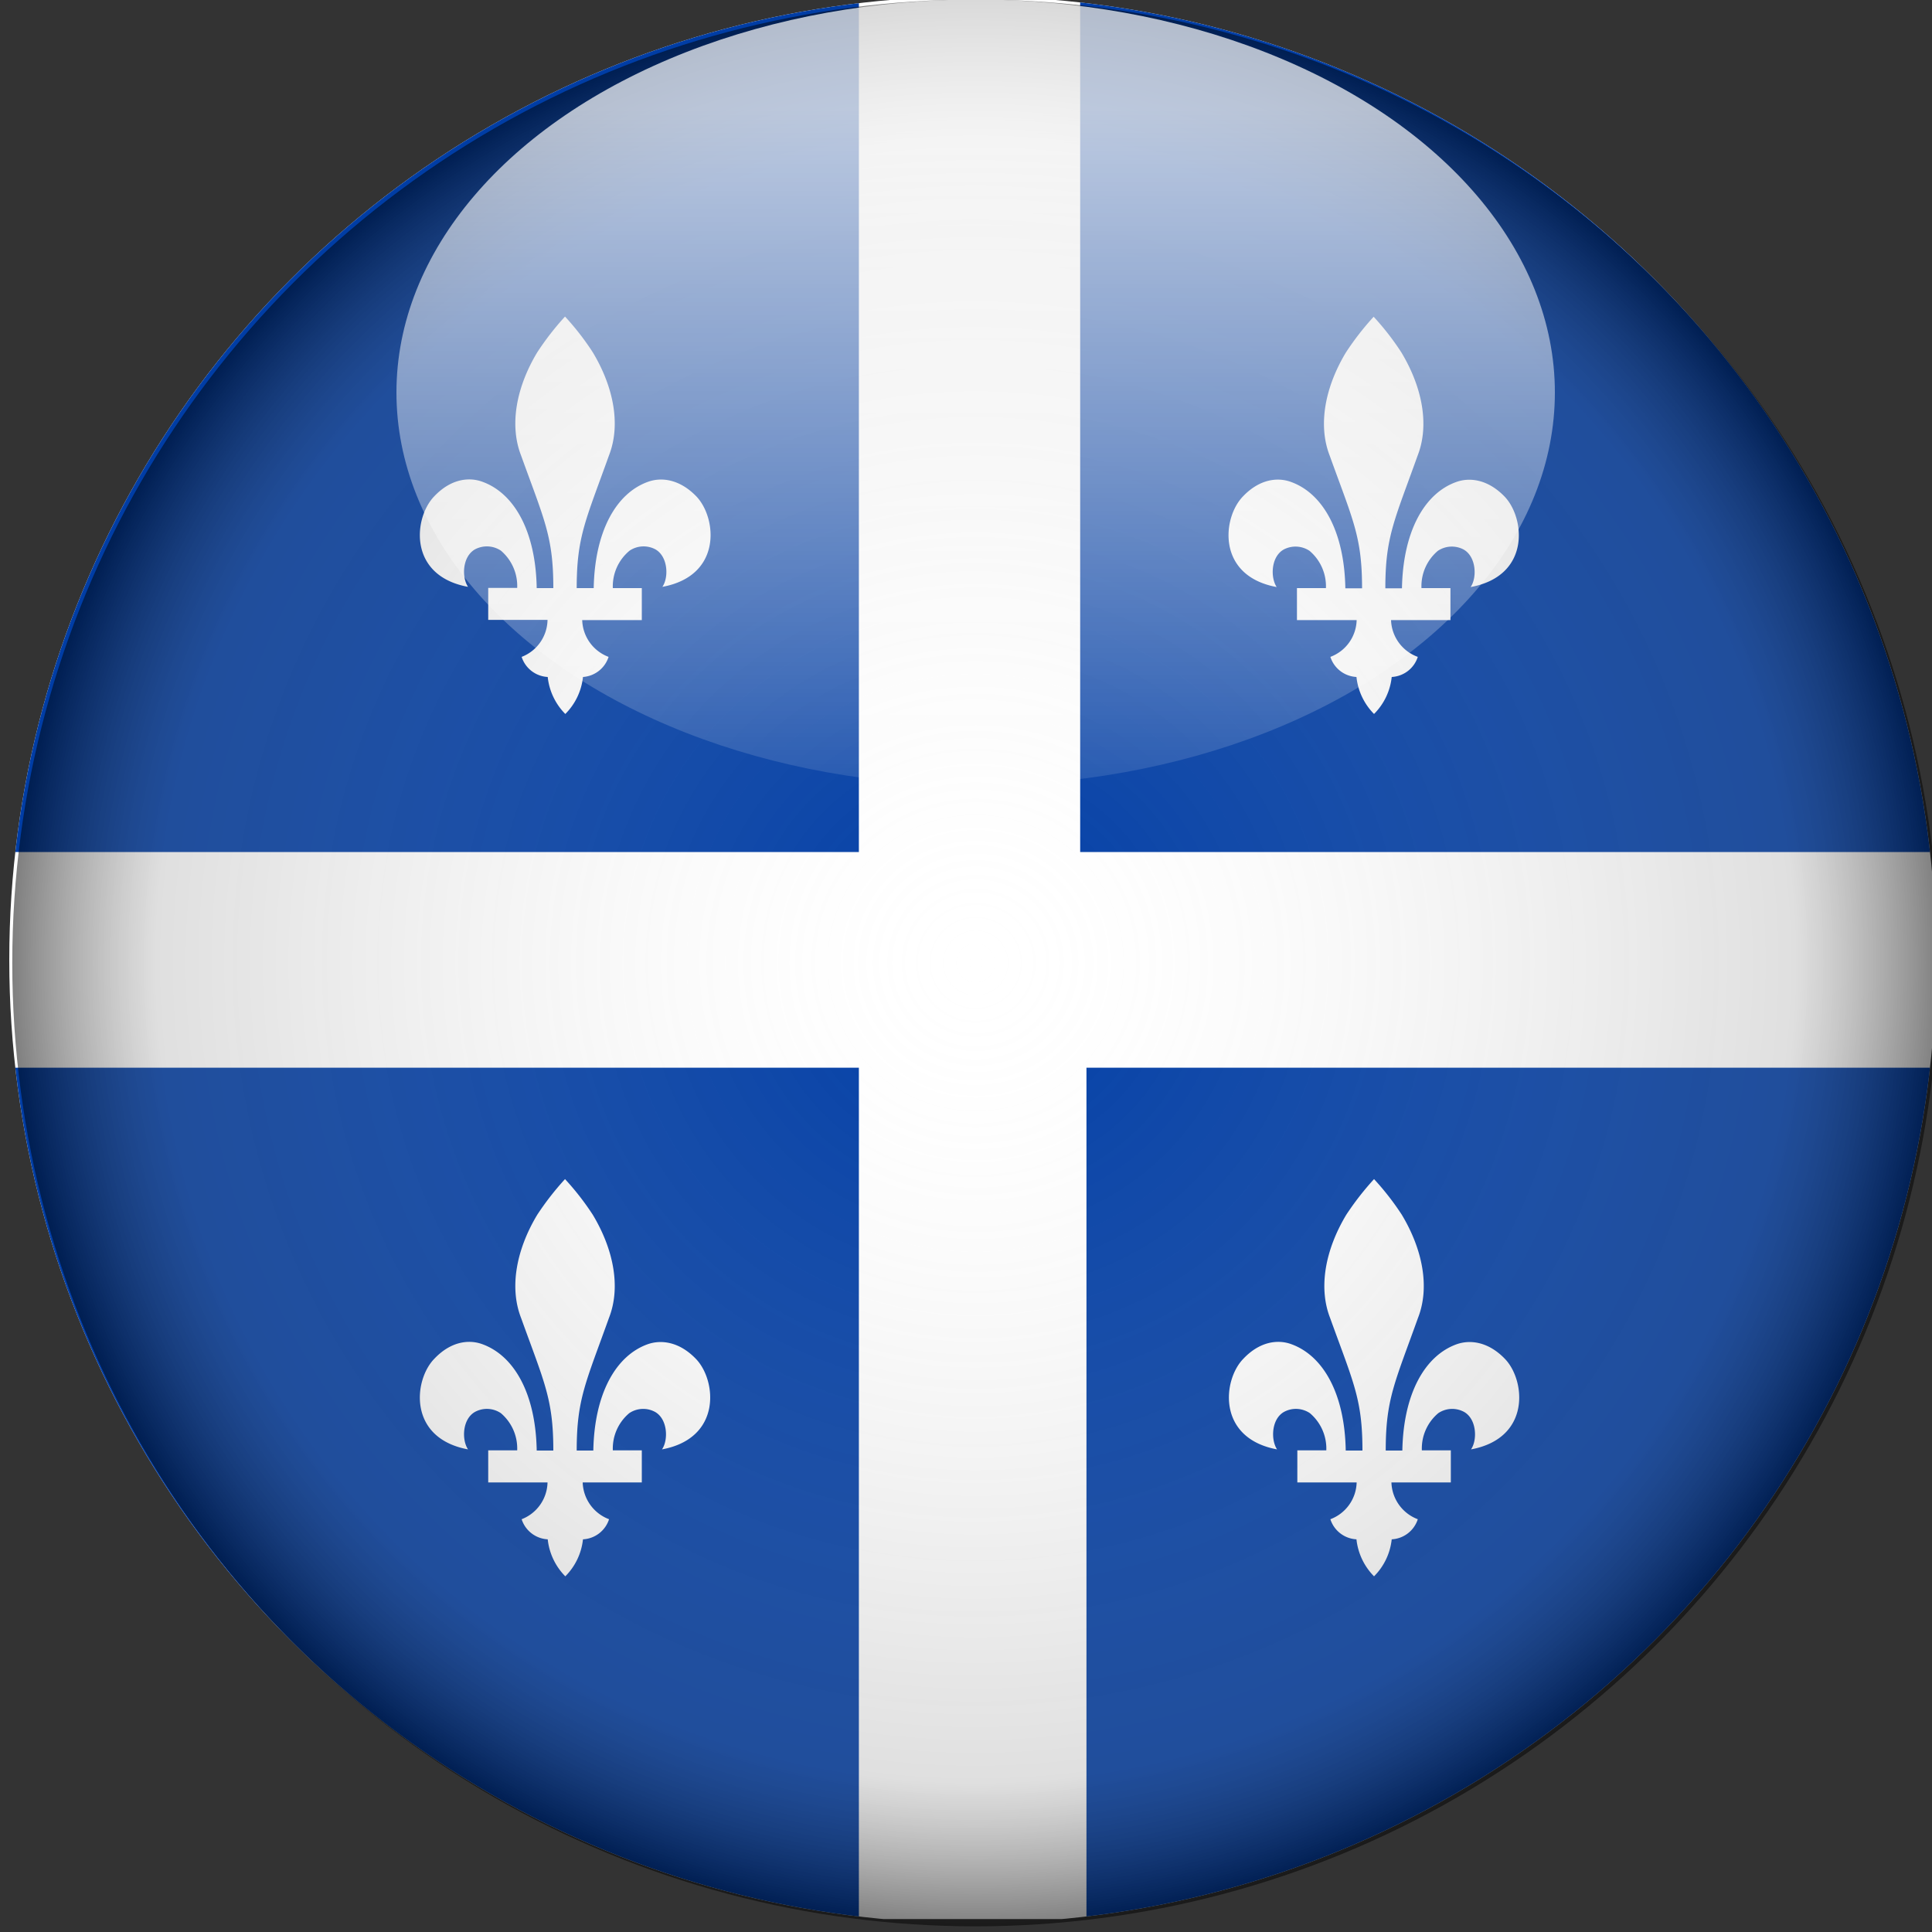<?xml version="1.0" encoding="UTF-8"?> <svg xmlns="http://www.w3.org/2000/svg" xmlns:xlink="http://www.w3.org/1999/xlink" id="Layer_1" data-name="Layer 1" viewBox="0 0 200 200"><rect x="0" y="0" width="200" height="200" fill="#333333" stroke="none"/><defs><style>.cls-1{fill:none;}.cls-2{clip-path:url(#clip-path);}.cls-3{fill:#fff;}.cls-4{fill:#003da5;}.cls-5{fill:url(#radial-gradient);}.cls-6{fill:url(#linear-gradient);}</style><clipPath id="clip-path"><circle class="cls-1" cx="100.69" cy="99.36" r="99.73"></circle></clipPath><radialGradient id="radial-gradient" cx="101" cy="99.68" r="99.73" gradientUnits="userSpaceOnUse"><stop offset="0" stop-color="#fff" stop-opacity="0"></stop><stop offset="0.85" stop-color="#7f7f7f" stop-opacity="0.25"></stop><stop offset="1" stop-opacity="0.5"></stop></radialGradient><linearGradient id="linear-gradient" x1="101.8" y1="3521.92" x2="101.8" y2="3305.84" gradientTransform="translate(44.42 -1244.75) scale(0.56 0.38)" gradientUnits="userSpaceOnUse"><stop offset="0" stop-color="#fff" stop-opacity="0"></stop><stop offset="1" stop-color="#fff" stop-opacity="0.7"></stop></linearGradient></defs><g class="cls-2"><rect class="cls-3" x="-1.38" y="-7.01" width="204.27" height="205.67"></rect><rect class="cls-4" x="-13.94" y="-31.52" width="102.85" height="119.72"></rect><path class="cls-3" d="M66.44,64.19V60.88h-3A4.78,4.78,0,0,1,65.18,57a2.6,2.6,0,0,1,2.67-.13c1.31.75,1.39,2.91.72,3.88,6.25-1.15,5.63-7.19,3.5-9.38-1.72-1.77-3.6-2-5-1.49-3.29,1.18-5.5,5.12-5.61,11H59.7c0-5.33.93-7,3.34-13.73,1.24-3.17.49-7.07-1.67-10.67a27.15,27.15,0,0,0-2.88-3.71,28.82,28.82,0,0,0-2.88,3.71c-2.16,3.6-2.9,7.5-1.67,10.67,2.42,6.71,3.34,8.4,3.34,13.73H55.56c-.1-5.86-2.31-9.8-5.6-11-1.44-.54-3.32-.28-5,1.49-2.14,2.19-2.76,8.23,3.49,9.38-.67-1-.59-3.13.72-3.88a2.62,2.62,0,0,1,2.68.13,4.81,4.81,0,0,1,1.69,3.86h-3v3.31h6.14A4.18,4.18,0,0,1,54,68a3,3,0,0,0,2.7,2.08,6.39,6.39,0,0,0,1.82,3.83,6.35,6.35,0,0,0,1.83-3.83A3,3,0,0,0,63,68a4.2,4.2,0,0,1-2.73-3.81Z"></path><rect class="cls-4" x="-13.94" y="110.53" width="102.85" height="119.72"></rect><rect class="cls-4" x="112.47" y="110.53" width="102.85" height="119.72"></rect><rect class="cls-4" x="111.82" y="-31.52" width="102.85" height="119.72"></rect><path class="cls-3" d="M140.44,64.19A4.18,4.18,0,0,1,137.72,68a3,3,0,0,0,2.7,2.08,6.39,6.39,0,0,0,1.82,3.83,6.35,6.35,0,0,0,1.83-3.83,3,3,0,0,0,2.7-2.08A4.2,4.2,0,0,1,144,64.19h6.15V60.88h-3a4.78,4.78,0,0,1,1.7-3.86,2.6,2.6,0,0,1,2.67-.13c1.31.75,1.39,2.91.72,3.88,6.25-1.15,5.63-7.19,3.5-9.38-1.72-1.77-3.6-2-5-1.49-3.29,1.18-5.5,5.12-5.61,11h-1.72c0-5.33.93-7,3.34-13.73,1.24-3.17.49-7.07-1.67-10.67a27.15,27.15,0,0,0-2.88-3.71,28.82,28.82,0,0,0-2.88,3.71c-2.16,3.6-2.9,7.5-1.67,10.67,2.42,6.71,3.35,8.4,3.35,13.73h-1.73c-.1-5.86-2.31-9.8-5.6-11-1.44-.54-3.32-.28-5,1.49-2.14,2.19-2.75,8.23,3.49,9.38-.66-1-.59-3.13.72-3.88a2.62,2.62,0,0,1,2.68.13,4.81,4.81,0,0,1,1.7,3.86h-3v3.31Z"></path><path class="cls-3" d="M66.44,153.46v-3.32h-3a4.78,4.78,0,0,1,1.7-3.85,2.58,2.58,0,0,1,2.67-.13c1.31.74,1.39,2.9.72,3.88,6.25-1.16,5.63-7.2,3.5-9.38-1.72-1.78-3.6-2-5-1.5-3.29,1.19-5.5,5.12-5.61,11H59.7c0-5.32.93-7,3.34-13.73,1.24-3.16.49-7.07-1.67-10.67a27.7,27.7,0,0,0-2.88-3.7,29.45,29.45,0,0,0-2.88,3.7c-2.16,3.6-2.9,7.51-1.67,10.67,2.42,6.71,3.34,8.41,3.34,13.73H55.56c-.1-5.86-2.31-9.79-5.6-11-1.44-.54-3.32-.28-5,1.5-2.14,2.18-2.76,8.22,3.49,9.38-.67-1-.59-3.14.72-3.88a2.59,2.59,0,0,1,2.68.13,4.8,4.8,0,0,1,1.69,3.85h-3v3.32h6.14A4.19,4.19,0,0,1,54,157.27a3,3,0,0,0,2.7,2.08,6.41,6.41,0,0,0,1.82,3.83,6.37,6.37,0,0,0,1.83-3.83,3,3,0,0,0,2.7-2.08,4.21,4.21,0,0,1-2.73-3.81Z"></path><path class="cls-3" d="M140.44,153.46a4.19,4.19,0,0,1-2.72,3.81,3,3,0,0,0,2.7,2.08,6.41,6.41,0,0,0,1.82,3.83,6.37,6.37,0,0,0,1.83-3.83,3,3,0,0,0,2.7-2.08,4.21,4.21,0,0,1-2.73-3.81h6.15v-3.32h-3a4.78,4.78,0,0,1,1.7-3.85,2.58,2.58,0,0,1,2.67-.13c1.31.74,1.39,2.9.72,3.88,6.25-1.16,5.63-7.2,3.5-9.38-1.72-1.78-3.6-2-5-1.5-3.29,1.19-5.5,5.12-5.61,11h-1.72c0-5.32.93-7,3.34-13.73,1.24-3.16.49-7.07-1.67-10.67a27.7,27.7,0,0,0-2.88-3.7,29.45,29.45,0,0,0-2.88,3.7c-2.16,3.6-2.9,7.51-1.67,10.67,2.42,6.71,3.35,8.41,3.35,13.73h-1.73c-.1-5.86-2.31-9.79-5.6-11-1.44-.54-3.32-.28-5,1.5-2.14,2.18-2.75,8.22,3.49,9.38-.66-1-.59-3.14.72-3.88a2.59,2.59,0,0,1,2.68.13,4.81,4.81,0,0,1,1.7,3.85h-3v3.32Z"></path></g><circle class="cls-5" cx="101" cy="99.68" r="99.73"></circle><ellipse class="cls-6" cx="101" cy="40.63" rx="59.96" ry="40.68"></ellipse></svg> 